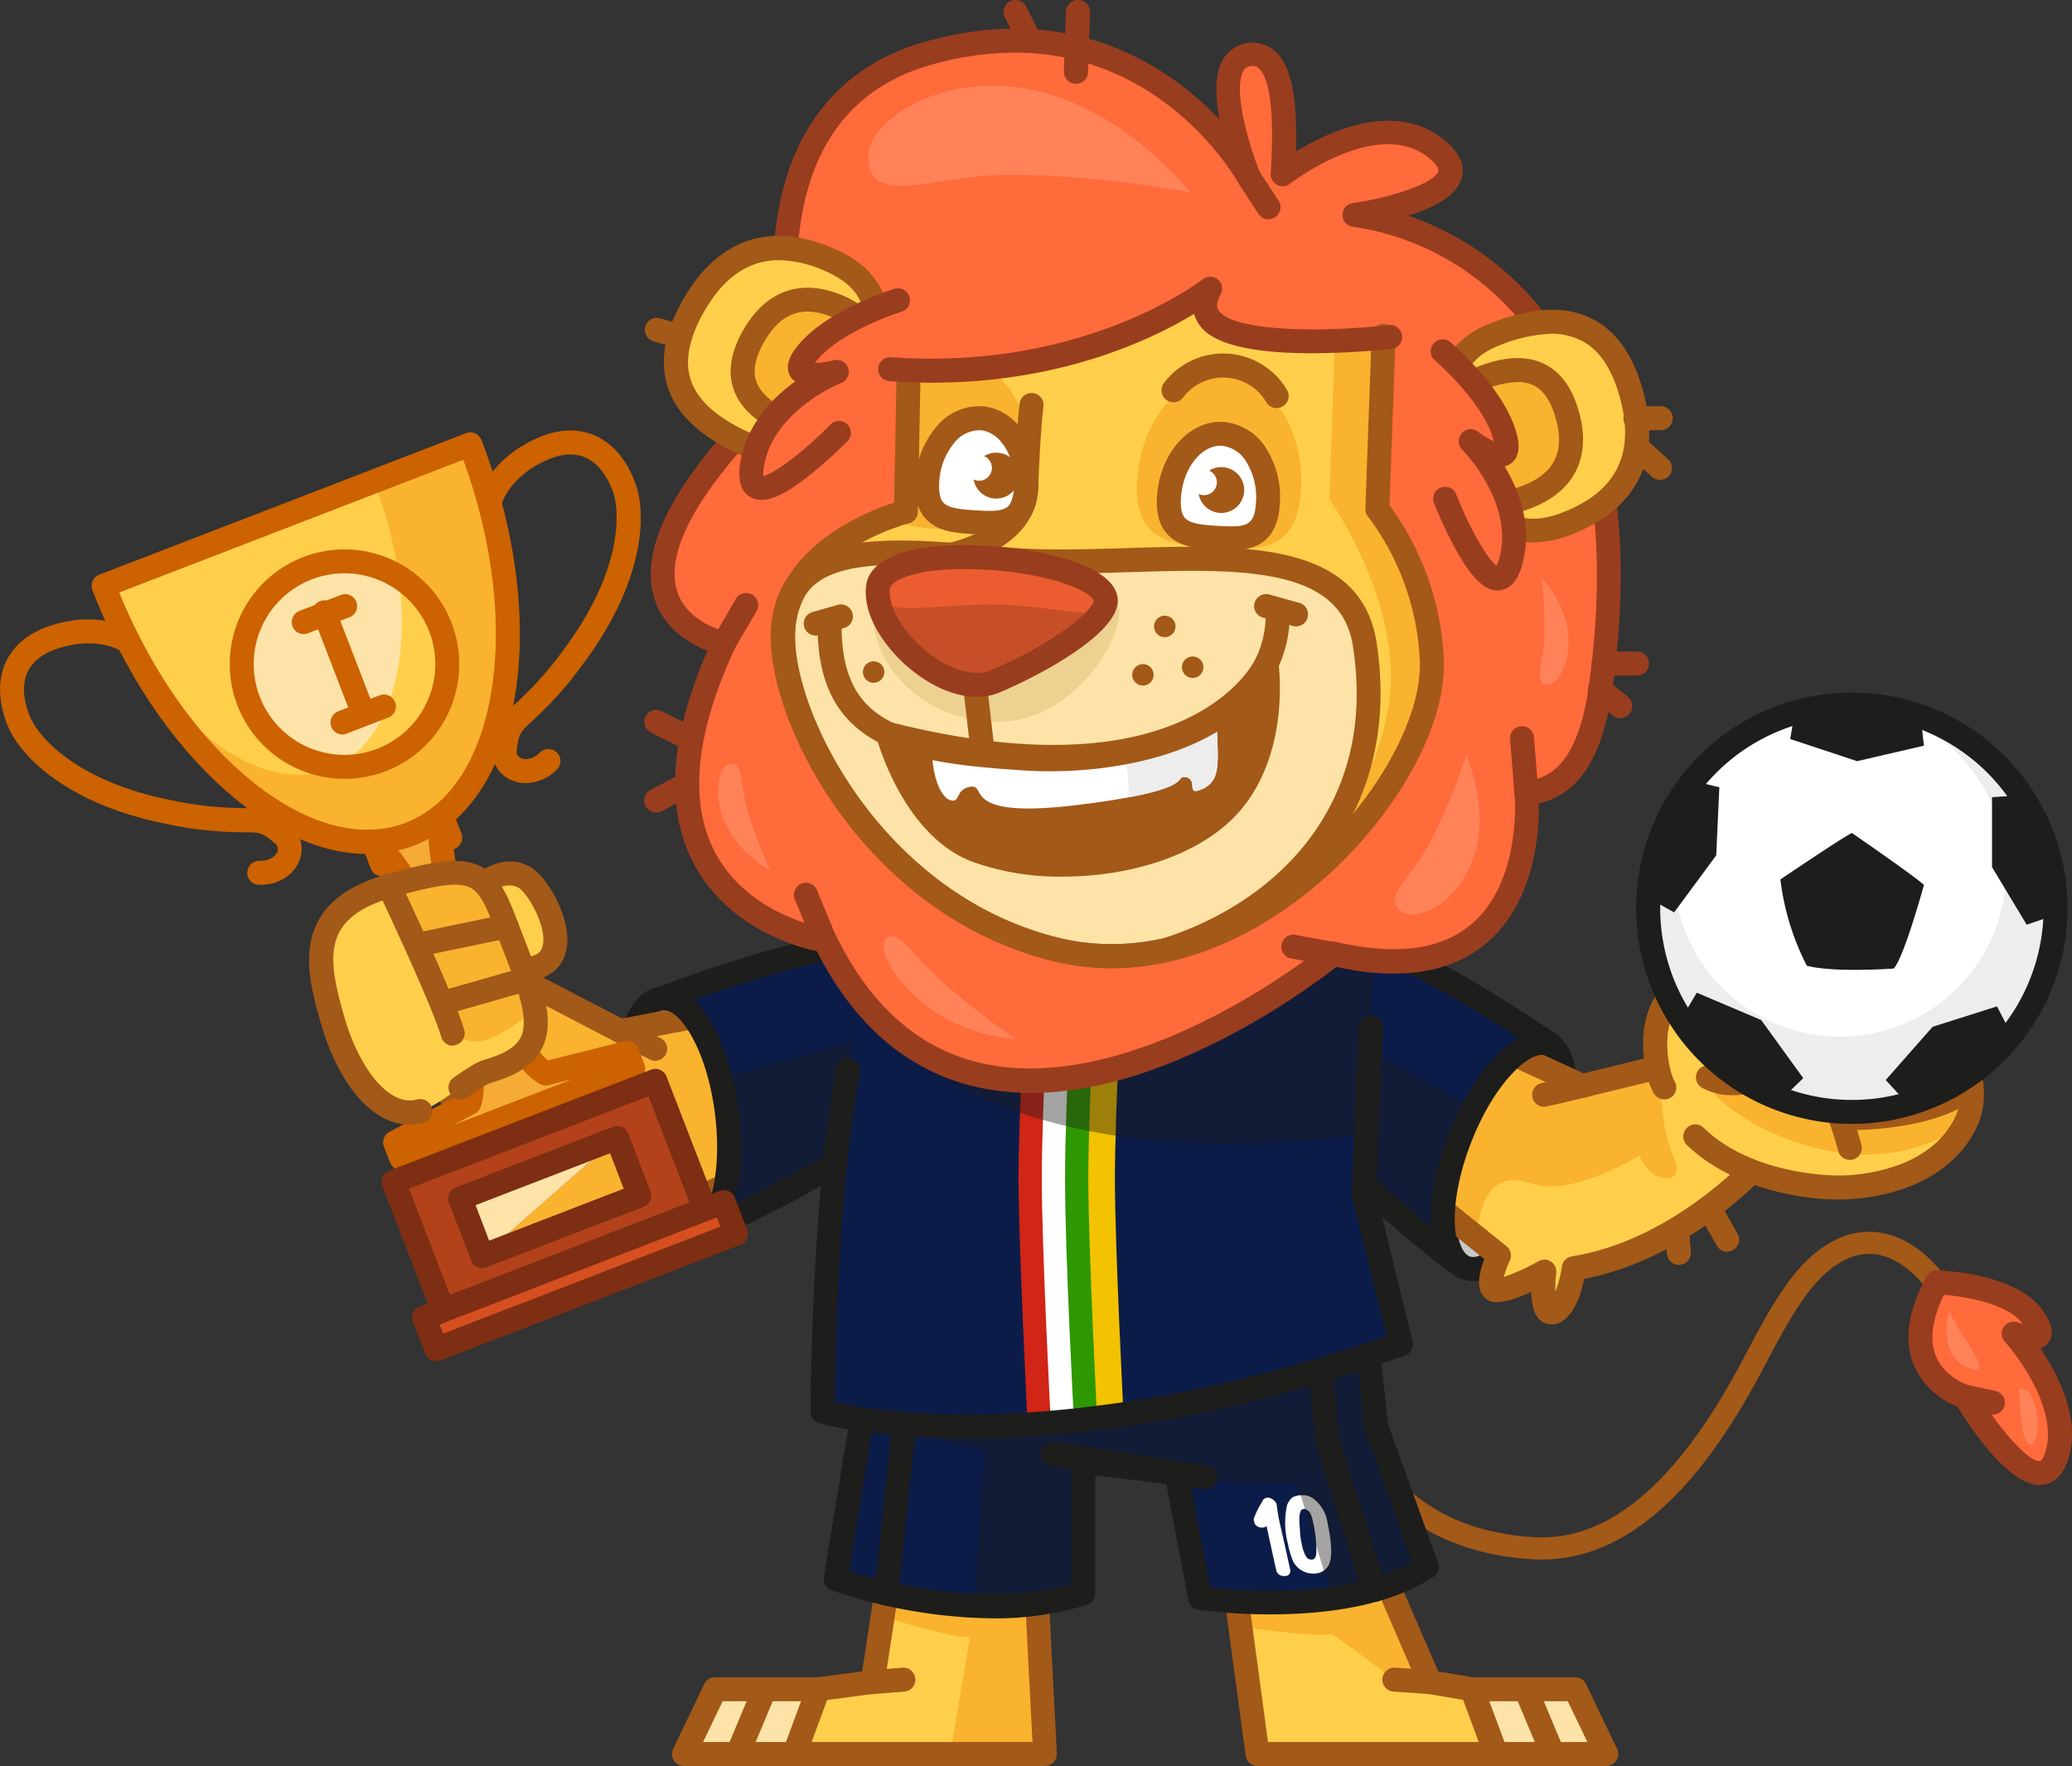<svg xmlns="http://www.w3.org/2000/svg" viewBox="0 0 467.59 398.57"><rect x="0" y="0" width="467.59" height="398.57" fill="#333333" stroke="none"/><defs><style>.cls-1{fill:#ffcf4b;}.cls-2{fill:#f9b32f;}.cls-3{fill:#a35918;}.cls-4{fill:#fde3a7;}.cls-20,.cls-21,.cls-22,.cls-23,.cls-5{fill:none;stroke-miterlimit:10;}.cls-5{stroke:#a35918;stroke-linecap:round;stroke-width:5px;}.cls-6{fill:#ff6b3b;}.cls-7{fill:#993d1f;}.cls-8{fill:#ff8259;}.cls-9{fill:#c8c8c8;}.cls-10,.cls-12{fill:#1d1d1b;}.cls-11{fill:#0c1c49;}.cls-12{opacity:0.4;}.cls-13{fill:#ededed;}.cls-14{fill:#fff;}.cls-15{fill:#f5ab35;}.cls-16{fill:#cc6200;}.cls-17{fill:#b3421b;}.cls-18{fill:#7d2e13;}.cls-19{fill:#d64f20;}.cls-20{stroke:#d02517;}.cls-20,.cls-21,.cls-22,.cls-23{stroke-width:6px;}.cls-21{stroke:#fff;}.cls-22{stroke:#2e9800;}.cls-23{stroke:#f3c200;}.cls-24{fill:#edd191;}.cls-25{fill:#c74f28;}.cls-26{fill:#eb5d30;}</style></defs><g id="Laag_2" data-name="Laag 2"><g id="Laag_1-2" data-name="Laag 1"><polygon class="cls-1" points="277.13 346.62 283.79 395.86 337.63 395.86 332.22 381.25 322.66 379.63 308.39 346.62 277.13 346.62"/><path class="cls-2" d="M277.13,346.62l2.77,20.46s15,2.45,20.75,1.72l14.16,10.29,7.2-1-13.62-31.5Z"/><path class="cls-3" d="M337.63,398.57H283.79a2.7,2.7,0,0,1-2.68-2.34L274.45,347a2.72,2.72,0,0,1,2.68-3.07h31.26a2.71,2.71,0,0,1,2.49,1.63l13.68,31.67,8.11,1.37a2.71,2.71,0,0,1,2.08,1.73l5.42,14.61a2.76,2.76,0,0,1-.32,2.49A2.71,2.71,0,0,1,337.63,398.57Zm-51.48-5.41h47.59l-3.52-9.5-8-1.36a2.73,2.73,0,0,1-2-1.6l-13.57-31.38H280.23Z"/><polygon class="cls-4" points="332.22 381.25 355.49 381.25 362.52 395.86 337.63 395.86 332.22 381.25"/><path class="cls-3" d="M362.52,398.57H337.63a2.71,2.71,0,0,1-2.54-1.77l-5.41-14.61a2.71,2.71,0,0,1,2.54-3.64h23.27a2.68,2.68,0,0,1,2.43,1.53l7,14.61a2.71,2.71,0,0,1-2.44,3.88Zm-23-5.41h18.71l-4.43-9.2H336.1Z"/><path class="cls-3" d="M350.44,398.57a2.71,2.71,0,0,1-2.5-1.66l-6.13-14.61a2.71,2.71,0,0,1,5-2.1l6.13,14.62a2.71,2.71,0,0,1-2.49,3.75Z"/><path class="cls-3" d="M322.66,382.33h-.18l-7.86-.54a2.71,2.71,0,1,1,.38-5.4l7.85.54a2.7,2.7,0,0,1-.19,5.4Z"/><polygon class="cls-1" points="233.25 346.62 235.8 395.86 179.25 395.86 184.66 381.25 196.92 379.63 201.99 346.62 233.25 346.62"/><path class="cls-2" d="M199.2,364.77h0s14.41,4.76,19.69,4.76l-4.47,26.33H235.8l-2.55-49.24H202.31Z"/><path class="cls-3" d="M235.8,398.57H179.25a2.71,2.71,0,0,1-2.54-3.65l5.41-14.61a2.71,2.71,0,0,1,2.19-1.74l10.25-1.36,4.76-31a2.7,2.7,0,0,1,2.67-2.3h31.26a2.7,2.7,0,0,1,2.7,2.57l2.55,49.24a2.7,2.7,0,0,1-2.7,2.85Zm-52.66-5.41H233l-2.27-43.84H204.31L199.6,380a2.72,2.72,0,0,1-2.32,2.27l-10.65,1.41Z"/><polygon class="cls-4" points="184.66 381.25 161.39 381.25 154.36 395.86 179.25 395.86 184.66 381.25"/><path class="cls-3" d="M179.25,398.57H154.36a2.73,2.73,0,0,1-2.3-1.27,2.7,2.7,0,0,1-.14-2.61l7-14.61a2.7,2.7,0,0,1,2.44-1.53h23.27a2.71,2.71,0,0,1,2.54,3.64l-5.41,14.61A2.72,2.72,0,0,1,179.25,398.57Zm-20.59-5.41h18.71l3.4-9.2H163.09Z"/><path class="cls-3" d="M166.44,398.57a2.81,2.81,0,0,1-1.05-.21,2.71,2.71,0,0,1-1.44-3.54l6.13-14.62a2.71,2.71,0,0,1,5,2.1l-6.13,14.61A2.71,2.71,0,0,1,166.44,398.57Z"/><path class="cls-3" d="M196.92,382.33a2.7,2.7,0,0,1-.21-5.4l6.95-.54a2.7,2.7,0,1,1,.42,5.39l-7,.55Z"/><path class="cls-5" d="M443.35,294.78a2.7,2.7,0,0,1-3.68-1c-4.28-7.66-10.21-12.47-16.25-13.19-5.14-.61-10.35,1.76-15.07,6.86-4.56,4.92-8.51,12.39-12.68,20.3-9.82,18.59-26.1,43-49.48,41.67s-37.85-13.82-45.07-36.16a99.06,99.06,0,0,1-4.39-33,2.71,2.71,0,0,1,2.87-2.53"/><path class="cls-6" d="M437.09,289.44s16.44.46,21.65,7.87-4.3,3.68-4.3,3.68,14.14,15.6,9.52,28.1-20.43-13.86-20.43-13.86S426,310.14,437.09,289.44Z"/><path class="cls-7" d="M460.31,335.16c-7,0-15.44-12.58-18.59-17.71a17.75,17.75,0,0,1-9.79-9.21c-2.33-5.57-1.4-12.32,2.77-20.08a2.71,2.71,0,0,1,2.46-1.43c1.82.06,18,.74,23.8,9,.9,1.29,3.31,4.71,1.25,7.33a3.85,3.85,0,0,1-1.78,1.25c4.12,6.05,9.5,16.4,6.07,25.69-1.45,3.92-3.88,4.94-5.67,5.11Zm-21.62-42.92c-2.71,5.57-3.3,10.25-1.77,13.9,2,4.83,7.31,6.48,7.37,6.49a2.69,2.69,0,0,1,1.56,1.21c4.64,7.73,11.74,16.15,14.48,15.91.32,0,.75-.66,1.09-1.6,3.33-9-5.36-21.34-9-25.34a2.71,2.71,0,0,1,3-4.34c.34.13.71.25,1.08.36C453.25,294.27,443.73,292.63,438.69,292.24Z"/><path class="cls-7" d="M449.72,319.29a3,3,0,0,1-.59-.06L443,317.87a2.7,2.7,0,1,1,1.16-5.28l6.18,1.35a2.71,2.71,0,0,1-.57,5.35Z"/><path class="cls-8" d="M440,295.42s-3.3,10.31,4.18,13.28S439.52,298.13,440,295.42Z"/><path class="cls-8" d="M457.68,314.08s-2.37-1.67-2.08.19.23,10.93,2.45,11.69S460.72,317.46,457.68,314.08Z"/><ellipse class="cls-9" cx="339.6" cy="260.54" rx="27.06" ry="11.21" transform="translate(-16.71 497.73) rotate(-71.15)"/><path class="cls-10" d="M332.49,289.13a7.72,7.72,0,0,1-2.5-.42c-8.56-2.92-8.22-19-3.56-32.66s14.24-26.59,22.79-23.67,8.22,19,3.55,32.66C348.56,277.38,340.34,289.13,332.49,289.13Zm14.27-51.74c-3.6,0-10.72,7.27-15.2,20.41-4.81,14.06-3.11,24.67.17,25.79s11.12-6.23,15.92-20.3h0c4.81-14.07,3.11-24.67-.18-25.79A2,2,0,0,0,346.76,237.39Z"/><path class="cls-1" d="M332.13,233.6l24.94,11.49,38.3-9.33,5.29,22.81S381.88,282,355.15,286.26c0,0-1.15,8.62-4.55,9.83s-2.09-9.1-2.09-9.1-8.95,5-11.23,4.14,1-7.8,1-7.8l-19-15.17Z"/><path class="cls-2" d="M319.31,268.16l12.82-34.56,24.94,11.49,17.47-4-1,17.58s-17.8,11.92-27.7,8.49-12,5-12.61,12.16Z"/><path class="cls-2" d="M375.08,240s-1.49,12.13,2.82,21.6S358.6,265.51,375.08,240Z"/><path class="cls-3" d="M350.08,298.89a3.75,3.75,0,0,1-2.39-.84c-1.54-1.24-2.09-3.77-2.15-6.48-4.35,2-7.44,2.74-9.19,2.1a3.84,3.84,0,0,1-2.22-2.16c-.83-2-.06-5,.84-7.35l-17.35-13.88a2.71,2.71,0,0,1-.84-3.06l12.82-34.56a2.71,2.71,0,0,1,3.67-1.52l24.07,11.1,37.39-9.11a2.74,2.74,0,0,1,2.06.32,2.68,2.68,0,0,1,1.22,1.7L403.3,258a2.71,2.71,0,0,1-.53,2.31c-.77,1-18.86,23.18-45.27,28.33-.66,3.32-2.3,8.74-6,10.05A4.27,4.27,0,0,1,350.08,298.89Zm-1.57-14.6a2.7,2.7,0,0,1,2.69,3,29.7,29.7,0,0,0-.22,4.23,24,24,0,0,0,1.49-5.66,2.72,2.72,0,0,1,2.25-2.31c22.3-3.58,39.14-21.36,43-25.74L393.36,239l-35.65,8.68a2.73,2.73,0,0,1-1.78-.18l-22.28-10.26-11.12,30,17.43,14a2.7,2.7,0,0,1,.76,3.26,22.68,22.68,0,0,0-1.35,3.72,49.6,49.6,0,0,0,7.83-3.57A2.67,2.67,0,0,1,348.51,284.29Z"/><path class="cls-3" d="M348.48,249.8a2.71,2.71,0,0,1-.62-5.35l8.59-2a2.71,2.71,0,1,1,1.23,5.27l-8.59,2A2.55,2.55,0,0,1,348.48,249.8Z"/><path class="cls-3" d="M389.79,282.51a2.71,2.71,0,0,1-2.35-1.36l-4.13-7.26a2.71,2.71,0,0,1,4.7-2.68l4.13,7.26a2.7,2.7,0,0,1-2.35,4Z"/><path class="cls-3" d="M378.87,285.47a2.71,2.71,0,0,1-2.7-2.5l-.41-5.37a2.71,2.71,0,0,1,5.4-.41l.41,5.37a2.7,2.7,0,0,1-2.49,2.9Z"/><path class="cls-11" d="M299.74,211c13.11-.93,50.05,24.75,50.05,24.75-5.77-2.25-14.84,7.22-20.26,21.14-4.6,11.8-5.1,23-1.63,27.53C252.69,225.48,292.28,211.49,299.74,211Z"/><path class="cls-12" d="M284.62,220.34h0C291.47,228.18,332.7,250,332.7,250h0a61.8,61.8,0,0,0-3.17,6.9c-4.6,11.8-5.1,23-1.63,27.53C283.17,249.36,279.05,230.21,284.62,220.34Z"/><path class="cls-10" d="M327.89,287.09a2.66,2.66,0,0,1-1.66-.58c-22.48-17.6-36.94-33-43-45.64a2.7,2.7,0,1,1,4.88-2.32c5.08,10.67,16.78,23.58,34.84,38.43-.34-5.92,1-13.42,4-21.11,3.63-9.31,9.6-18.18,15.72-21.66-12.48-8.18-34.29-21.15-42.79-20.55a2.71,2.71,0,1,1-.38-5.4c6.06-.43,16.37,3.62,31.49,12.38,10.85,6.29,20.2,12.78,20.3,12.85a2.71,2.71,0,0,1-2.53,4.74c-3.23-1.26-11.37,5.75-16.76,19.6-4.62,11.86-4.48,21.68-2,24.9a2.71,2.71,0,0,1-2.15,4.36Z"/><path class="cls-1" d="M385.67,231S369,226.11,375.56,245.4s30.28,22.56,39,22.61,23.2-2.83,29-14.48-6.42-25-14.51-28C418.77,221.84,411.26,233.18,385.67,231Z"/><path class="cls-2" d="M429,225.56c-10.27-3.72-17.78,7.62-43.37,5.39,0,0-.26-.08-.71-.17l1.22,8.18s-2.71,1.93.54,7.45,32.76,24.15,56.83,7.12C449.3,241.89,437.13,228.5,429,225.56Z"/><path class="cls-3" d="M414.82,270.72h-.25c-9.89-.06-24.71-3.33-33.95-12.37a2.71,2.71,0,0,1,3.79-3.87c10.64,10.42,28.22,10.81,30.19,10.82a39.8,39.8,0,0,0,14.59-2.66c5.65-2.26,9.67-5.73,11.93-10.31,1.61-3.26,1.63-6.91,0-10.86-2.54-6.32-8.63-11.76-13.05-13.37-3.72-1.34-7.11-.2-12.25,1.52-6.65,2.24-15.75,5.3-30.42,4a3,3,0,0,1-.52-.09c-1.29-.37-5.4-1-7.13.71a2.7,2.7,0,0,1-3.83-3.82c4-4,10.59-2.58,12.19-2.17,13.4,1.13,21.48-1.59,28-3.77,5.54-1.87,10.32-3.48,15.82-1.48s13,8.33,16.22,16.44c2.16,5.36,2.08,10.64-.21,15.27C440.15,266.52,426.11,270.72,414.82,270.72Z"/><path class="cls-1" d="M374.23,235.61s-2.07-9.61,7.35-14,22.7-13.94,26.79-9.35,2.12,17.06-10.29,17.86c0,0,5.47,9.52,0,12.5S376.57,243.94,374.23,235.61Z"/><path class="cls-3" d="M375.56,248.11a2.72,2.72,0,0,1-2.31-1.3c-1.63-2.68-3.79-11.07-1.38-18.3a14.82,14.82,0,0,1,8.7-9.38,96.74,96.74,0,0,0,9.19-4.58c8.42-4.55,16.37-8.84,20.63-4.06,2.79,3.14,3.41,8.59,1.5,13.24a14.4,14.4,0,0,1-9.87,8.51c.89,2.38,1.67,5.6.88,8.4a7.08,7.08,0,0,1-3.48,4.38c-3.76,2.06-10.05,3.41-15.43.43a2.71,2.71,0,0,1,2.63-4.73c3.69,2.05,8.29.61,10.2-.44a1.66,1.66,0,0,0,.87-1.11c.61-2.16-1.05-6.11-1.95-7.68a2.7,2.7,0,0,1,2.17-4c5.9-.38,8.15-3.78,9-5.77,1.28-3.11.68-6.23-.53-7.59-.34-.38-1.58-.47-4.07.4a77.12,77.12,0,0,0-9.94,4.82,101.2,101.2,0,0,1-9.75,4.84,9.28,9.28,0,0,0-5.58,6.07c-1.86,5.58,0,12.38.86,13.77a2.71,2.71,0,0,1-2.31,4.12Z"/><path class="cls-3" d="M417.45,261.77a2.72,2.72,0,0,1-2.62-2c-2.81-10.88-11.13-28.1-11.22-28.27a2.71,2.71,0,0,1,4.87-2.37c.35.73,8.65,17.88,11.59,29.28a2.7,2.7,0,0,1-1.94,3.3A2.65,2.65,0,0,1,417.45,261.77Z"/><path class="cls-3" d="M411.56,245.07a2.71,2.71,0,0,1-.44-5.38c.17,0,17.23-2.91,24.2-8a2.7,2.7,0,0,1,3.2,4.36c-8,5.89-25.77,8.89-26.52,9A3.42,3.42,0,0,1,411.56,245.07Z"/><path class="cls-3" d="M417.07,255.06c-.88,0-1.42,0-1.55,0a2.7,2.7,0,1,1,.19-5.4h0c.2,0,19.27.59,27.42-6.55a2.7,2.7,0,1,1,3.56,4.07C438.35,254.45,422.16,255.06,417.07,255.06Z"/><path class="cls-3" d="M392.16,234a2.71,2.71,0,0,1-.49-5.37l5.92-1.09a2.7,2.7,0,0,1,1,5.32l-5.91,1.09A2.92,2.92,0,0,1,392.16,234Z"/><circle class="cls-13" cx="417.92" cy="204.99" r="45.97" transform="translate(149.5 585.29) rotate(-80.91)"/><circle class="cls-14" cx="415.19" cy="196.5" r="37.48" transform="translate(165.52 582.07) rotate(-82.4)"/><path class="cls-10" d="M417.92,253.66A48.68,48.68,0,1,1,466.59,205,48.73,48.73,0,0,1,417.92,253.66Zm0-91.93A43.26,43.26,0,1,0,461.18,205,43.31,43.31,0,0,0,417.92,161.73Z"/><path class="cls-10" d="M405,160.86l-1,5.93,15.09,5,15.08-3.5-.73-6.61A47.52,47.52,0,0,0,405,160.86Z"/><path class="cls-10" d="M449.54,179.92V195.7l7.83,13,6.49-2.23s1.6-12.43-7.69-27Z"/><path class="cls-10" d="M436.14,231.74l14.52-4.61,3.3,6.38s-9.58,12.34-23.41,15.69l-5-5.45Z"/><path class="cls-10" d="M379.48,230.21c-.15-.23,3.44-6.16,3.44-6.16l14.53,6.16,9.49,13.12-4.94,4.8A45.79,45.79,0,0,1,379.48,230.21Z"/><path class="cls-10" d="M372,202.68l5.8,3.24,9.5-12.87.7-15.37L382,176.25S372.57,187.18,372,202.68Z"/><path class="cls-10" d="M401.78,198.49S416,188.86,417.92,188c0,0,14.3,9.84,16.26,11.73,0,0-4.54,16.55-6.84,18.86,0,0-13.31,1-19.59-.63A57.73,57.73,0,0,1,401.78,198.49Z"/><path class="cls-11" d="M191.4,297.37l3,23-5.91,36s30.68,11.36,55.88,3.25V330l21,2.6,5.42,28.14s33.11,4.87,51.14-7L310.5,321.93,307,288.17Z"/><path class="cls-14" d="M288.92,344.24a39.37,39.37,0,0,1-.8-4.63.83.83,0,0,0-.18-.46A2.36,2.36,0,0,0,286,338H286a1.4,1.4,0,0,0-1.2,1,18.25,18.25,0,0,0-1.84,3.73.66.66,0,0,0,0,.37l.1.46c.07.34.38,1.13,1.75,1.22h.11a2,2,0,0,0,.5-.11.54.54,0,0,0,.18-.1,1,1,0,0,0,.22-.23c0,.2.08.41.12.63l1.71,7.84c.25,1.07.39,1.65.41,1.76a.81.81,0,0,0,.13.3,1.75,1.75,0,0,0,1.34.82h.21l.39,0a1.11,1.11,0,0,0,1.06-1.1.9.9,0,0,0,0-.23q-.77-3.42-1.16-5.26Z"/><path class="cls-14" d="M299.56,343.59a8.08,8.08,0,0,0-2.88-5.11,3.81,3.81,0,0,0-3-1l-.39,0a2.9,2.9,0,0,0-.92.19c-.77.14-1.41.81-1.94,2.06l0,.09a18.57,18.57,0,0,0,.19,8.51l.21,1a19.84,19.84,0,0,0,.79,2.54l0,.09a5.14,5.14,0,0,0,4.38,3.18,5.07,5.07,0,0,0,.68,0,3.82,3.82,0,0,0,2.57-1.09C300.69,352.68,300.79,349.35,299.56,343.59Zm-5.56-3,.6-.05a1.7,1.7,0,0,1,.21.18,1,1,0,0,0,.26.16c.48.21.89,1,1.16,2.24l.33,1.56a27.29,27.29,0,0,1,.49,5.89c-.11,1.35-.75,1.4-1,1.42a2.28,2.28,0,0,1-.84-.17c-.36-.29-1-1.1-1.45-3.37a17.31,17.31,0,0,1-.41-3.27v-.14C293,341.86,293.45,340.67,294,340.63Z"/><path class="cls-12" d="M322,353.65,310.5,321.93l-2.37-22.65h0L307,288.17l-115.56,9.2,3,23s10.83,3.36,27.92,6.84l-2.65,35.24a70.29,70.29,0,0,0,24.7-2.82V330l1.31.16h0l19.66,2.44.19,1c8.7.76,17.83,1.21,27.14,1.22l8,26C308.27,359.72,315.94,357.61,322,353.65Z"/><path class="cls-10" d="M224,365.25a115.92,115.92,0,0,1-36.35-6.36,2.7,2.7,0,0,1-1.73-3l5.84-35.62-3-22.57a2.7,2.7,0,0,1,2.46-3.06l115.57-9.2a2.72,2.72,0,0,1,2.91,2.42l3.5,33.44,11.33,31.4a2.72,2.72,0,0,1-1.05,3.18c-7.91,5.22-19.26,8.06-33.75,8.43a122.68,122.68,0,0,1-19.27-1,2.7,2.7,0,0,1-2.27-2.16l-5-26.21-16-2V359.6a2.71,2.71,0,0,1-1.88,2.58A69.64,69.64,0,0,1,224,365.25Zm-32.36-10.73c7,2.23,30.22,8.64,50.13,3.07V330a2.7,2.7,0,0,1,3-2.69l21,2.6a2.71,2.71,0,0,1,2.33,2.17l5.05,26.21c6.86.75,30.77,2.61,45.55-5.74L308,322.85a2.75,2.75,0,0,1-.15-.63l-3.26-31.14-110.09,8.76L197.13,320a3.06,3.06,0,0,1,0,.8Z"/><path class="cls-10" d="M200,362.33l-.29,0a2.71,2.71,0,0,1-2.41-3L201.15,323l-2.83-26.05a2.71,2.71,0,0,1,5.38-.59l2.86,26.34a2.81,2.81,0,0,1,0,.58l-3.88,36.68A2.71,2.71,0,0,1,200,362.33Z"/><path class="cls-10" d="M310.21,361.52a2.72,2.72,0,0,1-2.58-1.89L297,326.17a3.47,3.47,0,0,1-.11-.56l-3.57-36.3a2.71,2.71,0,1,1,5.39-.53l3.54,36L312.79,358a2.71,2.71,0,0,1-1.76,3.4A2.6,2.6,0,0,1,310.21,361.52Z"/><path class="cls-10" d="M272,336.18a3,3,0,0,1-.42,0L237,330.79a2.71,2.71,0,0,1,.82-5.35l34.66,5.36a2.71,2.71,0,0,1-.41,5.38Z"/><ellipse class="cls-9" cx="152.83" cy="252.16" rx="11.21" ry="27.06" transform="translate(-31.58 22.09) rotate(-7.49)"/><path class="cls-10" d="M155.73,281.74c-3.79,0-7.52-2.88-10.6-8.22-2.94-5.09-5.11-12-6.09-19.54-1.89-14.31,1-30.15,9.91-31.33s15.8,13.39,17.68,27.7h0c1.88,14.3-.95,30.14-9.91,31.32A6.59,6.59,0,0,1,155.73,281.74ZM149.92,228l-.26,0c-3.44.45-7.2,10.51-5.26,25.25.9,6.82,2.82,13,5.41,17.54,2.09,3.62,4.47,5.73,6.2,5.5,3.44-.46,7.19-10.52,5.26-25.26C159.37,236.68,153.4,228,149.92,228Z"/><path class="cls-1" d="M167,227.5l-27,5.21-35-18.19L94.45,235.41s12.67,27.2,37.6,37.74c0,0-.93,8.65,2.08,10.63s4.19-8.33,4.19-8.33,7.51,7,9.93,6.69.89-7.81.89-7.81l22-10.21Z"/><path class="cls-2" d="M171.17,264.12,167,227.5l-27,5.21-23.95-12.45,3.42,17.3s15.78,20.21,26.2,19.23,10.43,7.72,9.35,14.81Z"/><path class="cls-3" d="M134.88,286.74a4,4,0,0,1-2.24-.7c-3.28-2.15-3.57-7.8-3.43-11.19C104.8,263.56,92.52,237.67,92,236.55a2.7,2.7,0,0,1,0-2.37l10.57-20.88a2.7,2.7,0,0,1,3.67-1.18l34.14,17.75,26-5a2.72,2.72,0,0,1,3.21,2.35l4.21,36.62a2.7,2.7,0,0,1-1.55,2.76l-20.16,9.35c.31,2.5.35,5.58-.94,7.34a3.81,3.81,0,0,1-2.67,1.57c-1.85.2-4.68-1.22-8.42-4.23-.71,2.62-1.84,4.94-3.63,5.78A3.81,3.81,0,0,1,134.88,286.74Zm-37.4-51.33c2.7,5.18,14.83,26.45,35.62,35.25a2.7,2.7,0,0,1,1.64,2.78,24.56,24.56,0,0,0,.1,5.86,31,31,0,0,0,.8-4.16,2.68,2.68,0,0,1,1.74-2.23,2.72,2.72,0,0,1,2.78.55,50.11,50.11,0,0,0,6.75,5.34,21.52,21.52,0,0,0-.42-3.94,2.71,2.71,0,0,1,1.52-3l20.25-9.39-3.66-31.78-24.08,4.66a2.75,2.75,0,0,1-1.76-.26l-32.55-16.93Z"/><path class="cls-3" d="M147.87,239.41a2.72,2.72,0,0,1-1.23-.3l-7.86-4a2.7,2.7,0,1,1,2.45-4.82l7.86,4a2.71,2.71,0,0,1-1.22,5.12Z"/><path class="cls-3" d="M100,261.33a2.67,2.67,0,0,1-1.86-.74,2.7,2.7,0,0,1-.11-3.82l5.75-6.07a2.71,2.71,0,0,1,3.93,3.73l-5.75,6.06A2.68,2.68,0,0,1,100,261.33Z"/><path class="cls-3" d="M109.85,266.81a2.74,2.74,0,0,1-.84-.14,2.7,2.7,0,0,1-1.73-3.41l1.68-5.12a2.71,2.71,0,1,1,5.14,1.69l-1.68,5.11A2.71,2.71,0,0,1,109.85,266.81Z"/><path class="cls-11" d="M203.82,213.23c-12.51-4-54.52,12.11-54.52,12.11,6.14-.81,12.7,10.54,14.65,25.36,1.65,12.56-.54,23.57-5,27.12C246.05,238.55,210.93,215.52,203.82,213.23Z"/><path class="cls-12" d="M216.27,225.94h0c-8.53,6-53.76,17.3-53.76,17.3h0A61.24,61.24,0,0,1,164,250.7c1.65,12.56-.54,23.57-5,27.12C210.75,254.47,219.32,236.86,216.27,225.94Z"/><path class="cls-10" d="M159,280.53a2.7,2.7,0,0,1-1.69-4.82c3.17-2.54,5.64-12,4-24.66-1.94-14.74-8.17-23.49-11.61-23a2.71,2.71,0,0,1-1.33-5.21c4.39-1.69,43.27-16.36,56.32-12.15a2.71,2.71,0,0,1-1.66,5.15c-2.62-.85-10.05-1.38-30.33,4.55-6.17,1.8-12,3.76-16.11,5.22,5.11,4.84,8.78,14.87,10.08,24.77,1.08,8.18.61,15.79-1.13,21.46,21.07-10.12,35.52-19.87,43-29a2.71,2.71,0,0,1,4.19,3.43c-8.87,10.88-26.57,22.34-52.6,34.08A2.74,2.74,0,0,1,159,280.53Z"/><path class="cls-15" d="M123.14,242.29c-9.91-5.94-6.74-23.08-14.41-28.36-7.82-5.37-9.27-24-9.27-24l2.1-.81-1.7-4.41-15.37,5.94,1.7,4.4,2.1-.81s11.45,14.78,9.27,24c-2.14,9.06,11.72,19.64,8.36,30.69l-16.75,8.9,1.36,3.53,52.37-20.2-1.37-3.54Z"/><path class="cls-16" d="M90.53,264.07a2.82,2.82,0,0,1-1.1-.23,2.68,2.68,0,0,1-1.42-1.5l-1.37-3.54a2.71,2.71,0,0,1,1.26-3.36l15.69-8.33c.82-4.51-1.7-9.16-4.36-14.06s-5.54-10.21-4.31-15.43c1.37-5.77-4.23-15.33-7.59-20.12l-.17.07a2.71,2.71,0,0,1-3.5-1.55L82,191.61a2.71,2.71,0,0,1,1.55-3.5l15.38-5.93a2.7,2.7,0,0,1,2.07,0,2.73,2.73,0,0,1,1.43,1.5l1.7,4.4a2.72,2.72,0,0,1-1.55,3.5l-.18.07c.73,5.8,3,16.64,7.9,20,4.42,3,5.82,8.78,7.17,14.32s2.58,10.56,6.22,13.35L140.87,235a2.7,2.7,0,0,1,3.19,1.65l1.36,3.53a2.7,2.7,0,0,1-1.55,3.5L91.5,263.89A2.69,2.69,0,0,1,90.53,264.07ZM89.25,191.7a2.72,2.72,0,0,1,1.18.87,71,71,0,0,1,5.7,8.93c3.75,7,5.12,12.88,4.06,17.37-.76,3.2,1.46,7.28,3.8,11.59,3.11,5.75,6.65,12.26,4.52,19.26a2.72,2.72,0,0,1-1.32,1.6l-4.92,2.61,26.94-10.39-5.4,1.37a2.7,2.7,0,0,1-2.06-.3c-6.27-3.76-8-11-9.58-17.3-1.16-4.77-2.26-9.28-5-11.15-3.8-2.61-6.71-7.86-8.65-15.59a70.61,70.61,0,0,1-1.78-10.44,2.71,2.71,0,0,1,.29-1.44Z"/><path class="cls-2" d="M23.39,132.22c15.34,39.76,46.3,64.84,69.15,56s28.93-48.19,13.59-87.95Z"/><path class="cls-1" d="M23.39,132.22c11.31,29.32,34.14,47.82,51,41.32s21.34-35.54,10-64.87Z"/><circle class="cls-1" cx="77.73" cy="149.89" r="23.19" transform="translate(-90.28 166.65) rotate(-68.28)"/><path class="cls-4" d="M69.39,128.25A23.19,23.19,0,0,0,75.67,173c11.75-5.55,17-22.63,14.31-42.78A23.14,23.14,0,0,0,69.39,128.25Z"/><path class="cls-16" d="M77.76,175.78a25.89,25.89,0,1,1,24.13-35.21h0a25.87,25.87,0,0,1-24.13,35.21Zm0-46.39a20.49,20.49,0,1,0,19.1,13.12h0a20.54,20.54,0,0,0-19.1-13.12Z"/><path class="cls-16" d="M81.55,162.47A2.7,2.7,0,0,1,79,160.74l-8.18-21.21a2.71,2.71,0,1,1,5-1.95l8.18,21.21a2.7,2.7,0,0,1-1.55,3.5A2.56,2.56,0,0,1,81.55,162.47Z"/><path class="cls-16" d="M68.56,143.12a2.71,2.71,0,0,1-1-5.23l9.61-3.71a2.71,2.71,0,0,1,2,5l-9.61,3.71A2.77,2.77,0,0,1,68.56,143.12Z"/><path class="cls-16" d="M77.3,165.78a2.71,2.71,0,0,1-1-5.23l9.61-3.71a2.71,2.71,0,0,1,2,5l-9.62,3.71A2.77,2.77,0,0,1,77.3,165.78Z"/><path class="cls-16" d="M82.83,192.73c-9.35,0-19.47-4.14-29.39-12.18-13.42-10.87-25-27.69-32.58-47.35a2.71,2.71,0,0,1,1.55-3.5l82.74-31.93a2.7,2.7,0,0,1,3.5,1.55c7.59,19.66,10.32,39.89,7.68,57-2.72,17.61-10.83,29.86-22.82,34.49A29.52,29.52,0,0,1,82.83,192.73Zm-55.92-59c7.24,17.71,17.81,32.76,29.94,42.59s24.6,13.27,34.71,9.37,17-14.65,19.42-30.26c2.38-15.43.1-33.68-6.43-51.66Z"/><path class="cls-16" d="M118.63,176.74a8.1,8.1,0,0,1-3.61-.84,7,7,0,0,1-3.81-7.35c.64-5.42,2.05-6.91,5.16-9.78a78.49,78.49,0,0,0,10.89-12.24c12.81-17.16,12.91-30.55,11-35.75-1.43-3.79-3.57-6.4-6.19-7.54-2.35-1-5.09-.88-8.15.38-8.29,3.44-10.38,9.25-10.47,9.5a2.71,2.71,0,0,1-5.14-1.7c.11-.34,2.83-8.36,13.54-12.8,4.41-1.82,8.68-1.94,12.37-.34,4,1.73,7.15,5.4,9.1,10.59,2.92,7.74,1.61,23.1-11.67,40.89a83.33,83.33,0,0,1-11.57,13c-2.61,2.4-3,2.77-3.45,6.43a1.65,1.65,0,0,0,.87,1.87c1,.5,2.72.34,4.3-1.15a2.71,2.71,0,1,1,3.72,3.93A10.07,10.07,0,0,1,118.63,176.74Z"/><path class="cls-16" d="M58.71,199.7h-.25a2.71,2.71,0,1,1,.12-5.42c2.17.05,3.56-1,4-2a1.65,1.65,0,0,0-.62-2c-2.78-2.41-3.32-2.42-6.88-2.44A84,84,0,0,1,37.75,186C16,181.72,4.67,171.22,1.63,163.53c-2-5.16-2.17-10-.37-14,1.66-3.66,4.91-6.45,9.39-8.06,10.92-3.91,18.32.21,18.63.39a2.71,2.71,0,0,1-2.67,4.71c-.27-.15-5.71-3-14.13,0-3.12,1.12-5.24,2.86-6.29,5.19-1.18,2.6-1,6,.47,9.74,2.05,5.17,11.11,15,32.13,19.13a78.42,78.42,0,0,0,16.29,1.75c4.23,0,6.28.2,10.4,3.78a7,7,0,0,1,2.11,8C66.29,197.56,62.82,199.7,58.71,199.7Z"/><rect class="cls-17" x="92.24" y="254.27" width="63.34" height="31.12" transform="translate(-88.84 62.7) rotate(-21.1)"/><path class="cls-18" d="M100,298.45a2.71,2.71,0,0,1-2.52-1.73l-11.2-29a2.7,2.7,0,0,1,1.55-3.5l59.09-22.8a2.7,2.7,0,0,1,3.5,1.55l11.21,29a2.7,2.7,0,0,1-.06,2.07,2.75,2.75,0,0,1-1.49,1.43l-59.1,22.8A2.78,2.78,0,0,1,100,298.45Zm-7.7-30.18,9.25,24,54.05-20.86-9.25-24Z"/><rect class="cls-19" x="94.65" y="284.09" width="72.48" height="7.65" transform="translate(-94.88 66.43) rotate(-21.1)"/><path class="cls-18" d="M98.46,307.23a2.68,2.68,0,0,1-2.52-1.73l-2.76-7.14a2.69,2.69,0,0,1,1.55-3.49l67.62-26.1a2.69,2.69,0,0,1,3.49,1.55l2.76,7.14a2.71,2.71,0,0,1-1.55,3.5L99.43,307.05A2.56,2.56,0,0,1,98.46,307.23Zm.74-8.29L100,301l62.57-24.15-.81-2.08Z"/><polygon class="cls-2" points="108.84 283.5 144.26 269.83 139.23 256.81 108.84 283.5"/><polygon class="cls-4" points="103.82 270.48 108.84 283.5 139.23 256.81 103.82 270.48"/><path class="cls-18" d="M108.84,286.21a2.62,2.62,0,0,1-1.09-.24,2.71,2.71,0,0,1-1.43-1.49l-5-13a2.7,2.7,0,0,1,1.55-3.49l35.42-13.67a2.71,2.71,0,0,1,3.5,1.55l5,13a2.71,2.71,0,0,1-1.55,3.5L109.82,286A2.78,2.78,0,0,1,108.84,286.21ZM107.32,272l3.07,8,30.37-11.72-3.08-8Z"/><path class="cls-1" d="M109.21,199.5s4.54-4.16,9.15-1.5,13.66,21.18-1.3,20.76Z"/><path class="cls-3" d="M117.56,221.47H117a2.69,2.69,0,0,1-2.43-1.68l-7.86-19.26a2.72,2.72,0,0,1,.68-3c2.23-2,7.34-4.73,12.33-1.85,3.9,2.25,9.9,12.44,7.92,19.43C126.94,217.49,124.73,221.47,117.56,221.47Zm-5-21L118.86,216c3-.33,3.39-1.79,3.56-2.4,1.21-4.28-3.38-12.09-5.41-13.26A4.59,4.59,0,0,0,112.54,200.49Z"/><path class="cls-1" d="M113.83,207.89c7,18.46,12.89,29.19-3.6,33.82-3.6,1-10.87,7.8-15.46,9.07-8,2.22-16-7.25-19.82-20.74S69.36,205.23,87.74,200C106.47,194.61,109.31,196,113.83,207.89Z"/><path class="cls-2" d="M113.83,207.89c-4.52-11.89-7.36-13.28-26.09-7.92l-.28.09a14.86,14.86,0,0,0,2.34,4.29c6.49,8.46,7.52,37,22,29.47a41.92,41.92,0,0,0,8.82-6C119.74,222.52,116.9,215.94,113.83,207.89Z"/><path class="cls-3" d="M92.38,253.82c-8.16,0-15.94-8.76-20-23-3.08-10.76-7.73-27,14.65-33.42,9.49-2.72,15.48-3.92,19.94-2.49,5.1,1.64,7.28,6.43,9.42,12q.89,2.33,1.73,4.48c4.27,11,7.35,18.88,4.22,25.14-1.79,3.59-5.5,6.13-11.35,7.78-1.23.34-3.82,2.15-5.53,3.34a2.7,2.7,0,0,1-3.09-4.44c2.86-2,5.2-3.56,7.16-4.11,4.29-1.21,6.9-2.84,8-5,2-4.11-.8-11.46-4.42-20.76q-.85-2.18-1.75-4.51c-2.26-5.93-3.72-8.08-6-8.81-3.11-1-8.73.23-16.8,2.53-16,4.57-14.69,13.55-10.93,26.73,3.61,12.59,10.54,20.53,16.5,18.88a2.7,2.7,0,1,1,1.45,5.21A11.62,11.62,0,0,1,92.38,253.82Z"/><path class="cls-3" d="M102.16,236a2.7,2.7,0,0,1-2.6-2c-2.06-7.2-14.14-32.69-14.26-33a2.7,2.7,0,1,1,4.88-2.32c.51,1.07,12.4,26.16,14.58,33.78a2.7,2.7,0,0,1-1.85,3.35A2.76,2.76,0,0,1,102.16,236Z"/><path class="cls-3" d="M96.29,215.52a2.71,2.71,0,0,1-.55-5.36l17.89-3.72a2.71,2.71,0,1,1,1.1,5.3l-17.89,3.72A2.57,2.57,0,0,1,96.29,215.52Z"/><path class="cls-3" d="M100.15,229a2.71,2.71,0,0,1-.74-5.31l17.51-5a2.7,2.7,0,1,1,1.49,5.2l-17.52,5A2.65,2.65,0,0,1,100.15,229Z"/><path class="cls-11" d="M185.69,318.62s47.68,13.93,130.47-15.3l-8.36-34.09,2.41-55.87H196.08s-6,34.56-7.25,46.18C185.69,288.76,185.69,318.62,185.69,318.62Z"/><path class="cls-20" d="M234.85,213.61s-2,37.68-2,52.3,2,54.43,2,54.43"/><path class="cls-21" d="M240.1,213.61s-2,36.47-2,52.3,2,54.43,2,54.43"/><path class="cls-22" d="M245.35,213.61s-2,34.71-2,52.3,2,54.43,2,54.43"/><path class="cls-23" d="M250.6,213.61s-2,36.47-2,52.3,2,54.43,2,54.43"/><path class="cls-12" d="M193.79,226.87c3.53,5.12,31.18,40.4,114.59,29l1.83-42.49H196.08S195.06,219.19,193.79,226.87Z"/><path class="cls-10" d="M218.29,324.64c-21.38,0-32.87-3.28-33.36-3.43a2.7,2.7,0,0,1-2-2.59c0-.3,0-30.34,3.16-59.37.39-3.59,1.26-9.68,2.58-18.11a2.71,2.71,0,1,1,5.35.85c-1.31,8.33-2.17,14.33-2.55,17.83-2.61,24.32-3,49.36-3.11,56.67,4.21.93,15.1,2.89,31.76,2.73,19.69-.18,51.64-3.41,92.78-17.64l-7.78-31.71a2.73,2.73,0,0,1-.08-.76l1.62-37.3a2.7,2.7,0,1,1,5.4.23L310.52,269l8.27,33.72a2.71,2.71,0,0,1-1.73,3.2c-43.12,15.22-76.64,18.6-97.16,18.75Z"/><path class="cls-6" d="M179.69,85S164,24.86,209.32,12s68.59,21.21,72.49,28c0,0-10.29-25.43-.39-27.59s8.47,20,8,27c0,0,21.13-16.54,34.55-5.92s-18.32,15.1-18.32,15.1,69.59,5.55,55.48,107.13c-2.83,18.8-10.13,22.67-16.68,23.33,0,0,4.55,47.47-43.54,36.25,0,0-80.72,66.4-114.77-3,0,0-50.48-7.58-22.81-67.08C163.35,145.2,123.2,137.2,179.69,85Z"/><path class="cls-7" d="M232.7,246.66a55.71,55.71,0,0,1-11.83-1.23c-15.56-3.37-27.85-13.71-36.53-30.75-4.75-1-20-5.32-27.67-19.55-6.63-12.34-5.63-28.57,3-48.25-3.86-1.49-10.09-5-12.15-12.29-3.44-12.18,6.39-29.18,29.22-50.53a102.06,102.06,0,0,1-1.87-31c2.41-23,14.08-38,33.75-43.6,19.94-5.64,38.1-3.3,54,7a69.27,69.27,0,0,1,12.57,10.47c-.9-4.86-1.12-9.89.63-13.2a7.74,7.74,0,0,1,11.76-2.34c2.57,2.21,5.35,6.85,4.89,22.8,7.44-4.55,22.29-11.46,33.27-2.77,3.54,2.81,4.93,5.75,4.12,8.74-1,3.49-4.9,6.28-12.07,8.52A65.81,65.81,0,0,1,347.8,69.77c15.85,19.74,21.25,48.78,16,86.32-2.27,15.07-7.55,23.17-16.54,25.24.12,6.13-.71,21.81-11.47,31.22-8,7-19.47,8.87-34.21,5.68a166.91,166.91,0,0,1-25.51,16.19C260.22,242.56,245.68,246.66,232.7,246.66ZM229,11.88a69.39,69.39,0,0,0-18.91,2.76c-17.57,5-27.61,18-29.82,38.82a97.6,97.6,0,0,0,2.08,30.83,2.72,2.72,0,0,1-.78,2.67c-15.15,14-32.45,33.38-28.85,46.16,2.13,7.53,11.11,9.41,11.2,9.42a2.71,2.71,0,0,1,1.93,3.8c-9,19.33-10.46,34.89-4.37,46.23,7.67,14.26,24.95,17,25.13,17a2.7,2.7,0,0,1,2,1.49c7.95,16.2,19.19,26,33.43,29a49.1,49.1,0,0,0,10.47,1.08c15,0,30.15-6,41.14-11.62a159.08,159.08,0,0,0,25.58-16.39,2.74,2.74,0,0,1,2.34-.54c13.57,3.16,23.9,1.75,30.71-4.2,11.23-9.82,9.54-29,9.52-29.16a2.71,2.71,0,0,1,2.42-2.95c5.25-.53,11.62-3.4,14.28-21,5-35.92,0-63.54-14.83-82.08a60.2,60.2,0,0,0-38.2-22,2.7,2.7,0,0,1-.16-5.37c8.52-1.21,18.53-4.47,19.27-7.21.18-.66-.68-1.84-2.25-3.09-11.61-9.19-31,5.78-31.2,5.93a2.71,2.71,0,0,1-4.37-2.3c1.08-16.79-.9-22.21-2.76-23.8a2,2,0,0,0-2-.38,2,2,0,0,0-1.45,1.14c-2.25,4.26,1.13,16.24,3.78,22.79a2.71,2.71,0,0,1-4.85,2.37C277.47,37.9,261.35,11.88,229,11.88Z"/><path class="cls-7" d="M163.35,147.9a2.69,2.69,0,0,1-2.33-4.06l5.07-8.72a2.71,2.71,0,0,1,4.68,2.73l-5.08,8.71A2.7,2.7,0,0,1,163.35,147.9Z"/><path class="cls-7" d="M186.17,215a2.72,2.72,0,0,1-2.51-1.67l-4.23-10.21a2.71,2.71,0,1,1,5-2.07l4.23,10.21a2.69,2.69,0,0,1-2.49,3.74Z"/><path class="cls-7" d="M300.94,218a2.83,2.83,0,0,1-.5,0l-8.93-1.65a2.71,2.71,0,1,1,1-5.32l8.93,1.65a2.71,2.71,0,0,1-.49,5.37Z"/><path class="cls-7" d="M344.47,181.76a2.72,2.72,0,0,1-2.7-2.5l-1-12.53a2.71,2.71,0,0,1,5.4-.42l1,12.53a2.71,2.71,0,0,1-2.49,2.91Z"/><path class="cls-7" d="M286.26,49.5A2.72,2.72,0,0,1,284,48.28l-4.44-6.79a2.71,2.71,0,1,1,4.53-3l4.44,6.8a2.7,2.7,0,0,1-2.26,4.18Z"/><path class="cls-8" d="M196,34.91c.4-11.37,37.13-32.26,72.68,8.49,0,0-22.91-4.36-43-3.9C209.78,39.87,195.61,47.09,196,34.91Z"/><path class="cls-8" d="M317,206.09c5.37,2.6,24.07-9.31,13.9-35.79a126.07,126.07,0,0,1-8.75,20.89C318,198.5,311.2,203.3,317,206.09Z"/><path class="cls-8" d="M349.37,154.58c3.12,0,9.29-12-1.43-24.13a94.7,94.7,0,0,1,.54,14.26C348.18,150,346,154.6,349.37,154.58Z"/><path class="cls-8" d="M199.72,212.12c-2.3,2.91,7.15,20.38,29.47,22.41A188.75,188.75,0,0,1,212,221C206,215.54,202.19,209,199.72,212.12Z"/><path class="cls-8" d="M164.34,172.51c-3.13,1-5.39,15.15,9.44,23.92a103.4,103.4,0,0,1-5.27-14.24C167.07,176.76,167.7,171.38,164.34,172.51Z"/><path class="cls-7" d="M155.27,169.22a2.75,2.75,0,0,1-1.21-.28l-7.17-3.61a2.7,2.7,0,1,1,2.43-4.83l7.17,3.6a2.7,2.7,0,0,1-1.22,5.12Z"/><path class="cls-7" d="M148.11,183.37a2.7,2.7,0,0,1-1.28-5.09l7-3.71a2.71,2.71,0,0,1,2.55,4.78l-7,3.71A2.77,2.77,0,0,1,148.11,183.37Z"/><path class="cls-7" d="M369.43,152.47H361.9a2.71,2.71,0,1,1,0-5.42h7.53a2.71,2.71,0,0,1,0,5.42Z"/><path class="cls-7" d="M365.66,162.08a2.72,2.72,0,0,1-1.7-.6l-4.51-3.66a2.71,2.71,0,1,1,3.41-4.2l4.5,3.65a2.71,2.71,0,0,1-1.7,4.81Z"/><path class="cls-7" d="M242.8,18.91h-.09a2.71,2.71,0,0,1-2.62-2.8l.46-13.49A2.71,2.71,0,1,1,246,2.8l-.46,13.5A2.7,2.7,0,0,1,242.8,18.91Z"/><path class="cls-7" d="M232.37,11.88a2.71,2.71,0,0,1-2.43-1.51L226.77,3.9a2.7,2.7,0,1,1,4.85-2.39L234.8,8a2.7,2.7,0,0,1-1.24,3.62A2.66,2.66,0,0,1,232.37,11.88Z"/><path class="cls-1" d="M367.86,88c4.76,15.9-1.7,25.22-14.12,30.12s-19.2-1.51-23.82-13.24S324.56,80.5,337,75.6,362.5,70.06,367.86,88Z"/><path class="cls-2" d="M353.55,93.18c3,10-1.07,15.86-8.89,18.95s-12.08-.95-15-8.33-3.37-15.32,4.45-18.41S350.17,81.91,353.55,93.18Z"/><path class="cls-3" d="M339.76,115.89c-5.47,0-9.7-3.71-12.61-11.1-4.24-10.76-2.06-18.74,6-21.91,6.27-2.47,11.27-2.72,15.3-.77,3.6,1.75,6.2,5.21,7.72,10.29h0c3.12,10.44-.6,18.34-10.49,22.24A16.08,16.08,0,0,1,339.76,115.89Zm2.7-29.65a20.69,20.69,0,0,0-7.35,1.67c-5.05,2-6,7-2.92,14.9,2.38,6,5.14,9.3,11.48,6.8,7.3-2.88,9.62-7.86,7.28-15.66h0c-1.06-3.56-2.71-5.91-4.89-7A8.29,8.29,0,0,0,342.46,86.24Z"/><path class="cls-3" d="M346,122.43a15.52,15.52,0,0,1-8.55-2.46c-4-2.58-7.31-7.2-10-14.13-2.79-7.09-3.81-13.35-3-18.59,1-6.67,5-11.57,11.61-14.17,9.52-3.75,17.05-4.16,23-1.26,5.3,2.58,9.15,7.75,11.43,15.37h0c4.77,15.92-.67,27.47-15.72,33.4A23.86,23.86,0,0,1,346,122.43Zm4.23-47.11A34.18,34.18,0,0,0,338,78.11c-4.82,1.91-7.52,5.16-8.25,10-.64,4.23.3,9.69,2.71,15.79,2.3,5.84,4.89,9.62,7.92,11.57,3.27,2.09,7.31,2.14,12.38.14,12.37-4.88,16.47-13.65,12.53-26.82-1.83-6.11-4.73-10.17-8.62-12A14.48,14.48,0,0,0,350.22,75.32Z"/><path class="cls-3" d="M374.61,97.1h-5.38a2.71,2.71,0,1,1,0-5.41h5.38a2.71,2.71,0,1,1,0,5.41Z"/><path class="cls-3" d="M374.61,108.31a2.68,2.68,0,0,1-1.81-.7l-5.39-4.84a2.71,2.71,0,0,1,3.63-4l5.38,4.85a2.7,2.7,0,0,1,.2,3.82A2.67,2.67,0,0,1,374.61,108.31Z"/><path class="cls-1" d="M156,70c7.87-14.6,19-16.63,31.27-11.31s12.51,14.63,7.49,26.2-13.43,21-25.68,15.68S147.09,86.44,156,70Z"/><path class="cls-2" d="M169.76,76.42c5-9.19,12-10.46,19.68-7.11s7.88,9.21,4.72,16.48S185.71,99,178,95.67,164.18,86.78,169.76,76.42Z"/><path class="cls-3" d="M182.28,99.34a13.53,13.53,0,0,1-5.36-1.19c-6.18-2.68-9.89-6.05-11.36-10.28-1.31-3.78-.7-8.07,1.82-12.73h0c5.17-9.6,13.39-12.55,23.14-8.31,4.48,1.94,7.17,4.86,8,8.67.69,3.15.07,6.87-1.88,11.37C193.1,95,188,99.34,182.28,99.34ZM172.14,77.71c-1.76,3.27-2.26,6.1-1.46,8.39.93,2.68,3.75,5.07,8.39,7.08,5,2.17,9.22-.68,12.6-8.46,1.49-3.42,2-6.06,1.56-8.07-.28-1.3-1.1-3.22-4.86-4.86-7.21-3.13-12.36-1.25-16.23,5.92Z"/><path class="cls-3" d="M175.82,104.78a19.82,19.82,0,0,1-7.86-1.73c-9.38-4.08-15-9.11-17.17-15.39-1.93-5.58-1-12,2.78-19,7.89-14.62,19.9-19,34.74-12.5,6.62,2.87,10.58,7.13,11.79,12.66,1,4.67.07,10.27-2.9,17.1-3,7-6.74,12.13-11,15.27A17.23,17.23,0,0,1,175.82,104.78Zm0-46.06c-7.17,0-12.93,4.16-17.45,12.55h0c-3,5.62-3.85,10.53-2.44,14.62,1.66,4.77,6.31,8.76,14.22,12.19,4.75,2.07,9,1.67,12.86-1.2,3.44-2.54,6.64-7.06,9.26-13.08,2.5-5.75,3.34-10.26,2.57-13.78-.83-3.79-3.66-6.69-8.66-8.86A26.27,26.27,0,0,0,175.79,58.72ZM156,70Z"/><path class="cls-3" d="M153.43,78.64a2.43,2.43,0,0,1-.75-.11L147.35,77a2.71,2.71,0,0,1,1.51-5.2l5.33,1.55a2.7,2.7,0,0,1-.76,5.3Z"/><path class="cls-6" d="M325.57,79.33s11.31,9.65,14,18.91-7.68,1.34-7.68,1.34,12.91,12.79,9.11,27-15-14.29-15-14.29l-5.66-20.79Z"/><path class="cls-7" d="M338,133.27c-3.19,0-6.33-3.25-10.13-10.48-2.46-4.67-4.28-9.3-4.36-9.5a2.71,2.71,0,0,1,5-2c3,7.68,7.13,14.94,9.2,16.34a7.73,7.73,0,0,0,.66-1.77c3.34-12.5-8.29-24.28-8.41-24.39a2.71,2.71,0,0,1,3.55-4.07,20.89,20.89,0,0,0,3.6,2.2c0-.19-.1-.4-.17-.64-2.4-8.39-13-17.51-13.12-17.61a2.7,2.7,0,1,1,3.51-4.11c.49.41,12,10.29,14.82,20.23.37,1.31,1.52,5.29-1.31,7.22a4.14,4.14,0,0,1-1.27.57c3.28,5.5,6.31,13.44,4,22-1,3.82-2.82,5.83-5.37,6Z"/><path class="cls-6" d="M202.54,67.79s-14.2,4.39-20.31,11.85,6.52,4.26,6.52,4.26-16.92,6.64-19.05,21.21,19.42-7.2,19.42-7.2l9.52-4.42Z"/><path class="cls-7" d="M171.82,112.83a4.85,4.85,0,0,1-2.23-.51c-2.27-1.13-3.14-3.69-2.57-7.61,1-6.66,4.9-12.82,11.35-17.81.36-.28.72-.54,1.07-.8a3.92,3.92,0,0,1-1-1c-1.84-2.88.79-6.09,1.65-7.15,6.55-8,21-12.53,21.61-12.72a2.71,2.71,0,1,1,1.6,5.17c-.2.07-13.52,4.27-19,11-.16.19-.29.37-.41.53a21.13,21.13,0,0,0,4.18-.6,2.7,2.7,0,0,1,1.65,5.14c-.15.06-15.49,6.28-17.36,19.08a7.63,7.63,0,0,0-.1,1.89c2.45-.48,9.1-5.51,14.92-11.38A2.7,2.7,0,1,1,191,99.82c-.15.15-3.65,3.68-7.76,7C178.24,110.89,174.58,112.83,171.82,112.83Z"/><path class="cls-1" d="M205.09,83.58l-.6,31.9S180,121.69,177,139.93s18.57,64.09,61.65,74.45,85.23-37.73,84.49-65.08a60.68,60.68,0,0,0-12.31-34.41l1.42-38.95s-48.47,5.93-39.08-10.82C273.15,65.12,250.42,86.91,205.09,83.58Z"/><path class="cls-1" d="M205.09,83.58l-.6,31.9S180,121.69,177,139.93s18.57,64.09,61.65,74.45,85.23-37.73,84.49-65.08a60.68,60.68,0,0,0-12.31-34.41l1.42-38.95s-48.47,5.93-39.08-10.82C273.15,65.12,250.42,86.91,205.09,83.58Z"/><path class="cls-2" d="M323.12,149.3a60.68,60.68,0,0,0-12.31-34.41l1.42-38.95s-2.74.86-11,1L300,112.69s13.33,18.61,13.88,39c.66,24.63-23.84,67-75.38,62.67l.16,0C281.71,224.73,323.86,176.65,323.12,149.3Z"/><path class="cls-4" d="M308,145.44c-4.39-28.21-49.29-16.28-81.36-19.21-30.12-2.74-50.42-4.07-49.92,18.74.91,20.52,22.38,59.91,61.91,69.41a53.88,53.88,0,0,0,24.49,0C289.93,206,313.83,183,308,145.44Z"/><path class="cls-2" d="M206.05,83.65c-.33.24-.66.49-1,.76l-.58,31.07s-1.6.41-4,1.31c3.23,2,7.83,2.39,12.92,2.72,10.2.65,18.5.82,19.38-12.87.63-9.89-3.13-18.69-9.12-23.07A123.78,123.78,0,0,1,206.05,83.65Z"/><path class="cls-14" d="M231.58,110.09c-.53,8.27-5.54,8.17-11.7,7.78s-11.15-.94-10.62-9.21,6-14.65,12.12-14.25S232.11,101.83,231.58,110.09Z"/><path class="cls-3" d="M223.05,120.71c-1.17,0-2.3-.08-3.34-.14-3.66-.24-6.65-.54-9.08-2.06-3-1.9-4.38-5.18-4.07-10a20.54,20.54,0,0,1,4.59-12,12.54,12.54,0,0,1,10.41-4.82c7.64.49,13.35,8.81,12.72,18.56h0C233.7,119.35,228.1,120.71,223.05,120.71Zm-2.2-23.61a7.44,7.44,0,0,0-5.58,2.94,15.1,15.1,0,0,0-3.31,8.79c-.25,4,1,4.76,1.53,5.09,1.47.92,4.29,1.1,6.56,1.25,6.86.44,8.5,0,8.83-5.25h0c.43-6.65-3.08-12.52-7.67-12.81Zm10.73,13h0Z"/><path class="cls-3" d="M230,107.68a5.18,5.18,0,1,1-4.83-5.5A5.17,5.17,0,0,1,230,107.68Z"/><path class="cls-14" d="M223.84,105.79a2.89,2.89,0,1,1-2.7-3.07A2.9,2.9,0,0,1,223.84,105.79Z"/><path class="cls-2" d="M293.59,110.74c-.88,13.69-9.17,13.52-19.38,12.87s-18.46-1.55-17.58-15.24,9.87-24.26,20.07-23.6S294.47,97.05,293.59,110.74Z"/><path class="cls-14" d="M286.13,113.59c-.53,8.27-5.54,8.17-11.71,7.78s-11.14-.94-10.61-9.21,6-14.65,12.12-14.25S286.66,105.33,286.13,113.59Z"/><path class="cls-3" d="M277.6,124.21c-1.17,0-2.31-.08-3.35-.14-3.65-.24-6.64-.54-9.08-2.06-3-1.9-4.37-5.18-4.06-10,.62-9.74,7.35-17.27,15-16.78a12.58,12.58,0,0,1,9.71,6.11,20.57,20.57,0,0,1,3,12.45C288.25,122.85,282.64,124.21,277.6,124.21Zm-2.2-23.61c-4.45,0-8.48,5.26-8.89,11.74-.26,4,1,4.75,1.53,5.08,1.47.92,4.29,1.1,6.56,1.25,6.85.44,8.49,0,8.83-5.25l2.7.17-2.7-.17a15.11,15.11,0,0,0-2.16-9.15,7.31,7.31,0,0,0-5.51-3.66Z"/><path class="cls-3" d="M280.76,110.94a5.17,5.17,0,1,1-4.83-5.5A5.17,5.17,0,0,1,280.76,110.94Z"/><path class="cls-14" d="M274.6,109.05a2.89,2.89,0,1,1-2.7-3.07A2.89,2.89,0,0,1,274.6,109.05Z"/><path class="cls-3" d="M250.85,218.52A55,55,0,0,1,238,217c-19.53-4.7-37.19-17.25-49.73-35.36-10.13-14.64-15.74-31.58-14-42.17,1.39-8.27,7-15.52,16.2-20.95a58.19,58.19,0,0,1,11.31-5.08l.56-29.92a2.71,2.71,0,0,1,5.41.1l-.6,31.9a2.7,2.7,0,0,1-2,2.57,52.25,52.25,0,0,0-12,5.16c-7.83,4.65-12.37,10.41-13.5,17.11-2.73,16.28,17.5,61.25,59.62,71.38,9.93,2.38,30,3.61,52.91-14.95,16.74-13.56,28.62-33.51,28.25-47.42a58.4,58.4,0,0,0-11.69-32.75,2.72,2.72,0,0,1-.62-1.84l1.41-38.95a2.71,2.71,0,1,1,5.41.19l-1.38,38a63.49,63.49,0,0,1,12.28,35.23c.42,15.71-12,37-30.26,51.78C281.36,212.52,265.86,218.52,250.85,218.52Z"/><path class="cls-3" d="M250.78,218.52A54.81,54.81,0,0,1,238,217c-23.07-5.55-38.27-20.22-47-31.56-10-13-16.5-28.49-17-40.37V145c-.17-7.46,1.72-12.93,5.78-16.72,8.85-8.26,26.57-6.64,47.08-4.77,8.53.78,18.18.48,27.51.19,25.92-.8,52.72-1.63,56.28,21.3,2.79,17.94-.92,34.34-10.71,47.43-8.31,11.12-21.11,19.83-36,24.54l-.22.06A59.35,59.35,0,0,1,250.78,218.52Zm12.34-4.1Zm-83.69-69.54c.48,10.66,6.72,25.29,15.91,37.28,8.16,10.64,22.4,24.41,43.92,29.59a51,51,0,0,0,23.16.05c24.5-7.77,48.62-29.16,42.9-65.94-1.26-8.14-6.44-13-16.3-15.3-9.44-2.2-21.59-1.82-34.46-1.42-9.49.29-19.31.6-28.17-.21-18.42-1.68-35.82-3.27-42.9,3.34C180.63,134.94,179.3,139.06,179.43,144.88Z"/><path class="cls-7" d="M210.36,86.37q-4.74,0-9.79-.36a2.71,2.71,0,0,1,.39-5.4c43.78,3.21,70.25-17.4,70.51-17.61a2.7,2.7,0,0,1,4,3.44c-1.32,2.36-.7,3.29-.49,3.6,3.32,5,24.52,4.94,38.51,3.31a2.71,2.71,0,0,1,.63,5.38,180,180,0,0,1-18.72,1c-20.54-.11-23.84-5.06-24.93-6.69a7.28,7.28,0,0,1-1-2.21C260.37,76.39,239.85,86.37,210.36,86.37Z"/><path class="cls-3" d="M210.68,128.71a2.71,2.71,0,0,1-.34-5.39c.23,0,18.14-2.45,18.54-13.33.49-13.33,1.2-18.73,1.23-18.95a2.7,2.7,0,1,1,5.36.71s-.7,5.43-1.18,18.44c-.25,6.57-4.48,11.87-12.24,15.34a43.58,43.58,0,0,1-11,3.16Z"/><path class="cls-24" d="M252.58,138c0,8.2-11.64,24.88-27.11,24.88S200.71,153,198.15,145.2c-4.83-14.75,3-18.64,18.5-18.64S252.58,129.83,252.58,138Z"/><path class="cls-3" d="M200.37,165.58s5.52,20.73,19.76,26.28c16.64,6.49,43.36,3.44,56-8.91s9.7-33.19,9.7-33.19S271,183.42,200.37,165.58Z"/><path class="cls-3" d="M239.8,197.85a58.14,58.14,0,0,1-20.65-3.47c-15.34-6-21.16-27.2-21.4-28.1a2.73,2.73,0,0,1,.69-2.6A2.7,2.7,0,0,1,201,163c67.62,17.08,82.19-14,82.33-14.28a2.71,2.71,0,0,1,5.16.71c.13.91,3,22.35-10.49,35.5C268.94,193.76,253.83,197.85,239.8,197.85Zm-35.27-28.49c2.39,6.06,7.67,16.5,16.58,20,15,5.87,41,3.55,53.14-8.33,6.95-6.77,8.76-16.56,9.1-23.28a44.09,44.09,0,0,1-12.57,9.06C254.48,174.82,232.21,175.69,204.53,169.36Z"/><path class="cls-14" d="M273.93,162.05c-8.94,7-21.76,9-33.78,9-12.81,0-29.82-1.25-29.82-1.25-.24,1.47-.05-1.74,0,0,.17,6.12,2.32,11,4.8,10.89,1.38-.06.84-2.35,3.32-3,5.14-1.43-3.14,7.39,24.58,4,27.54-3.34,21.82-6.55,24.35-6.31,3,.29.44,3.91,3.19,3,4.57-1.55,4.35-5.15,4.17-11.28A14.58,14.58,0,0,0,273.93,162.05Z"/><path class="cls-13" d="M273.93,162.05c-5.57,4.34-12.65,6.78-20.1,8a59.64,59.64,0,0,1,.92,9.89c14.05-2.63,10.55-4.77,12.63-4.57,3,.29.44,3.91,3.19,3,4.57-1.55,4.35-5.15,4.17-11.28A14.58,14.58,0,0,0,273.93,162.05Z"/><path class="cls-3" d="M236.91,174.07c-2,0-4-.06-5.94-.19-14.82-.95-25.55-2.39-33.26-6.62-9.05-5-13.25-13.33-13.21-26.29a2.71,2.71,0,0,1,2.71-2.69h0a2.71,2.71,0,0,1,2.7,2.71c0,10.92,3.17,17.55,10.4,21.52,6.83,3.76,16.92,5.07,31,6,19.3,1.24,37.16-3.55,46.62-12.5a23.56,23.56,0,0,0,7.72-17.92,2.71,2.71,0,0,1,5.41-.05,28.77,28.77,0,0,1-9.41,21.9C270.55,170.41,252.23,174.07,236.91,174.07Z"/><path class="cls-3" d="M292.48,141.37a2.62,2.62,0,0,1-.73-.1L285,139.39a2.7,2.7,0,1,1,1.45-5.21l6.75,1.87a2.71,2.71,0,0,1-.72,5.32Z"/><path class="cls-3" d="M184.06,143.45a2.71,2.71,0,0,1-.73-5.31l5.7-1.62a2.7,2.7,0,1,1,1.48,5.2l-5.7,1.63A2.76,2.76,0,0,1,184.06,143.45Z"/><path class="cls-3" d="M221.61,171.11a2.69,2.69,0,0,1-2.68-2.4l-1.34-11.63a2.7,2.7,0,1,1,5.37-.62l1.34,11.63a2.7,2.7,0,0,1-2.38,3Z"/><path class="cls-3" d="M257.77,154.72a2.42,2.42,0,0,1,.31-4.83,2.42,2.42,0,0,1-.31,4.83Z"/><path class="cls-3" d="M197,154.09a2.42,2.42,0,1,1,2.57-2.26A2.43,2.43,0,0,1,197,154.09Z"/><path class="cls-3" d="M269,153a2.42,2.42,0,1,1,2.57-2.26A2.42,2.42,0,0,1,269,153Z"/><path class="cls-3" d="M262.7,143.8a2.42,2.42,0,1,1,2.57-2.26A2.42,2.42,0,0,1,262.7,143.8Z"/><path class="cls-25" d="M249.54,135.76c-.29,4.46-12.1,12.61-25.06,18.06-10.44,4.39-27.71-11-26.33-21.36.6-4.44,9.33-7.52,24.87-6.53S249.83,131.29,249.54,135.76Z"/><path class="cls-26" d="M218.68,136.55c16.8-1,29.27,4.37,30.72-.07,0-.1.06-.2.08-.29a3,3,0,0,0,.06-.43c.29-4.47-11-8.83-26.52-9.83s-24.27,2.09-24.87,6.53C197.79,138.18,202.37,137.51,218.68,136.55Z"/><path class="cls-7" d="M220.49,157.28c-4.39,0-9.36-1.9-14.07-5.51a33.33,33.33,0,0,1-8.18-9c-2.24-3.74-3.2-7.43-2.77-10.68.89-6.61,11.25-9.92,27.72-8.87,14.8,1,29.53,5.25,29.05,12.7h0c-.48,7.44-17.68,16.59-26.71,20.38A12.9,12.9,0,0,1,220.49,157.28Zm-3.13-28.83c-11.8,0-16.32,2.85-16.52,4.37-.56,4.14,3.17,10.3,8.86,14.65,5,3.83,10.27,5.31,13.73,3.86,14.83-6.24,23.23-13.66,23.41-15.74-.24-1.56-7.69-5.91-24-7C220.86,128.51,219,128.45,217.36,128.45Zm32.18,7.31Z"/><path class="cls-3" d="M288.11,92.11a2.7,2.7,0,0,1-2.33-1.33,11.32,11.32,0,0,0-18.71-1.17,2.71,2.71,0,1,1-4.28-3.31A16.73,16.73,0,0,1,290.44,88a2.71,2.71,0,0,1-.95,3.71A2.78,2.78,0,0,1,288.11,92.11Z"/></g></g></svg>